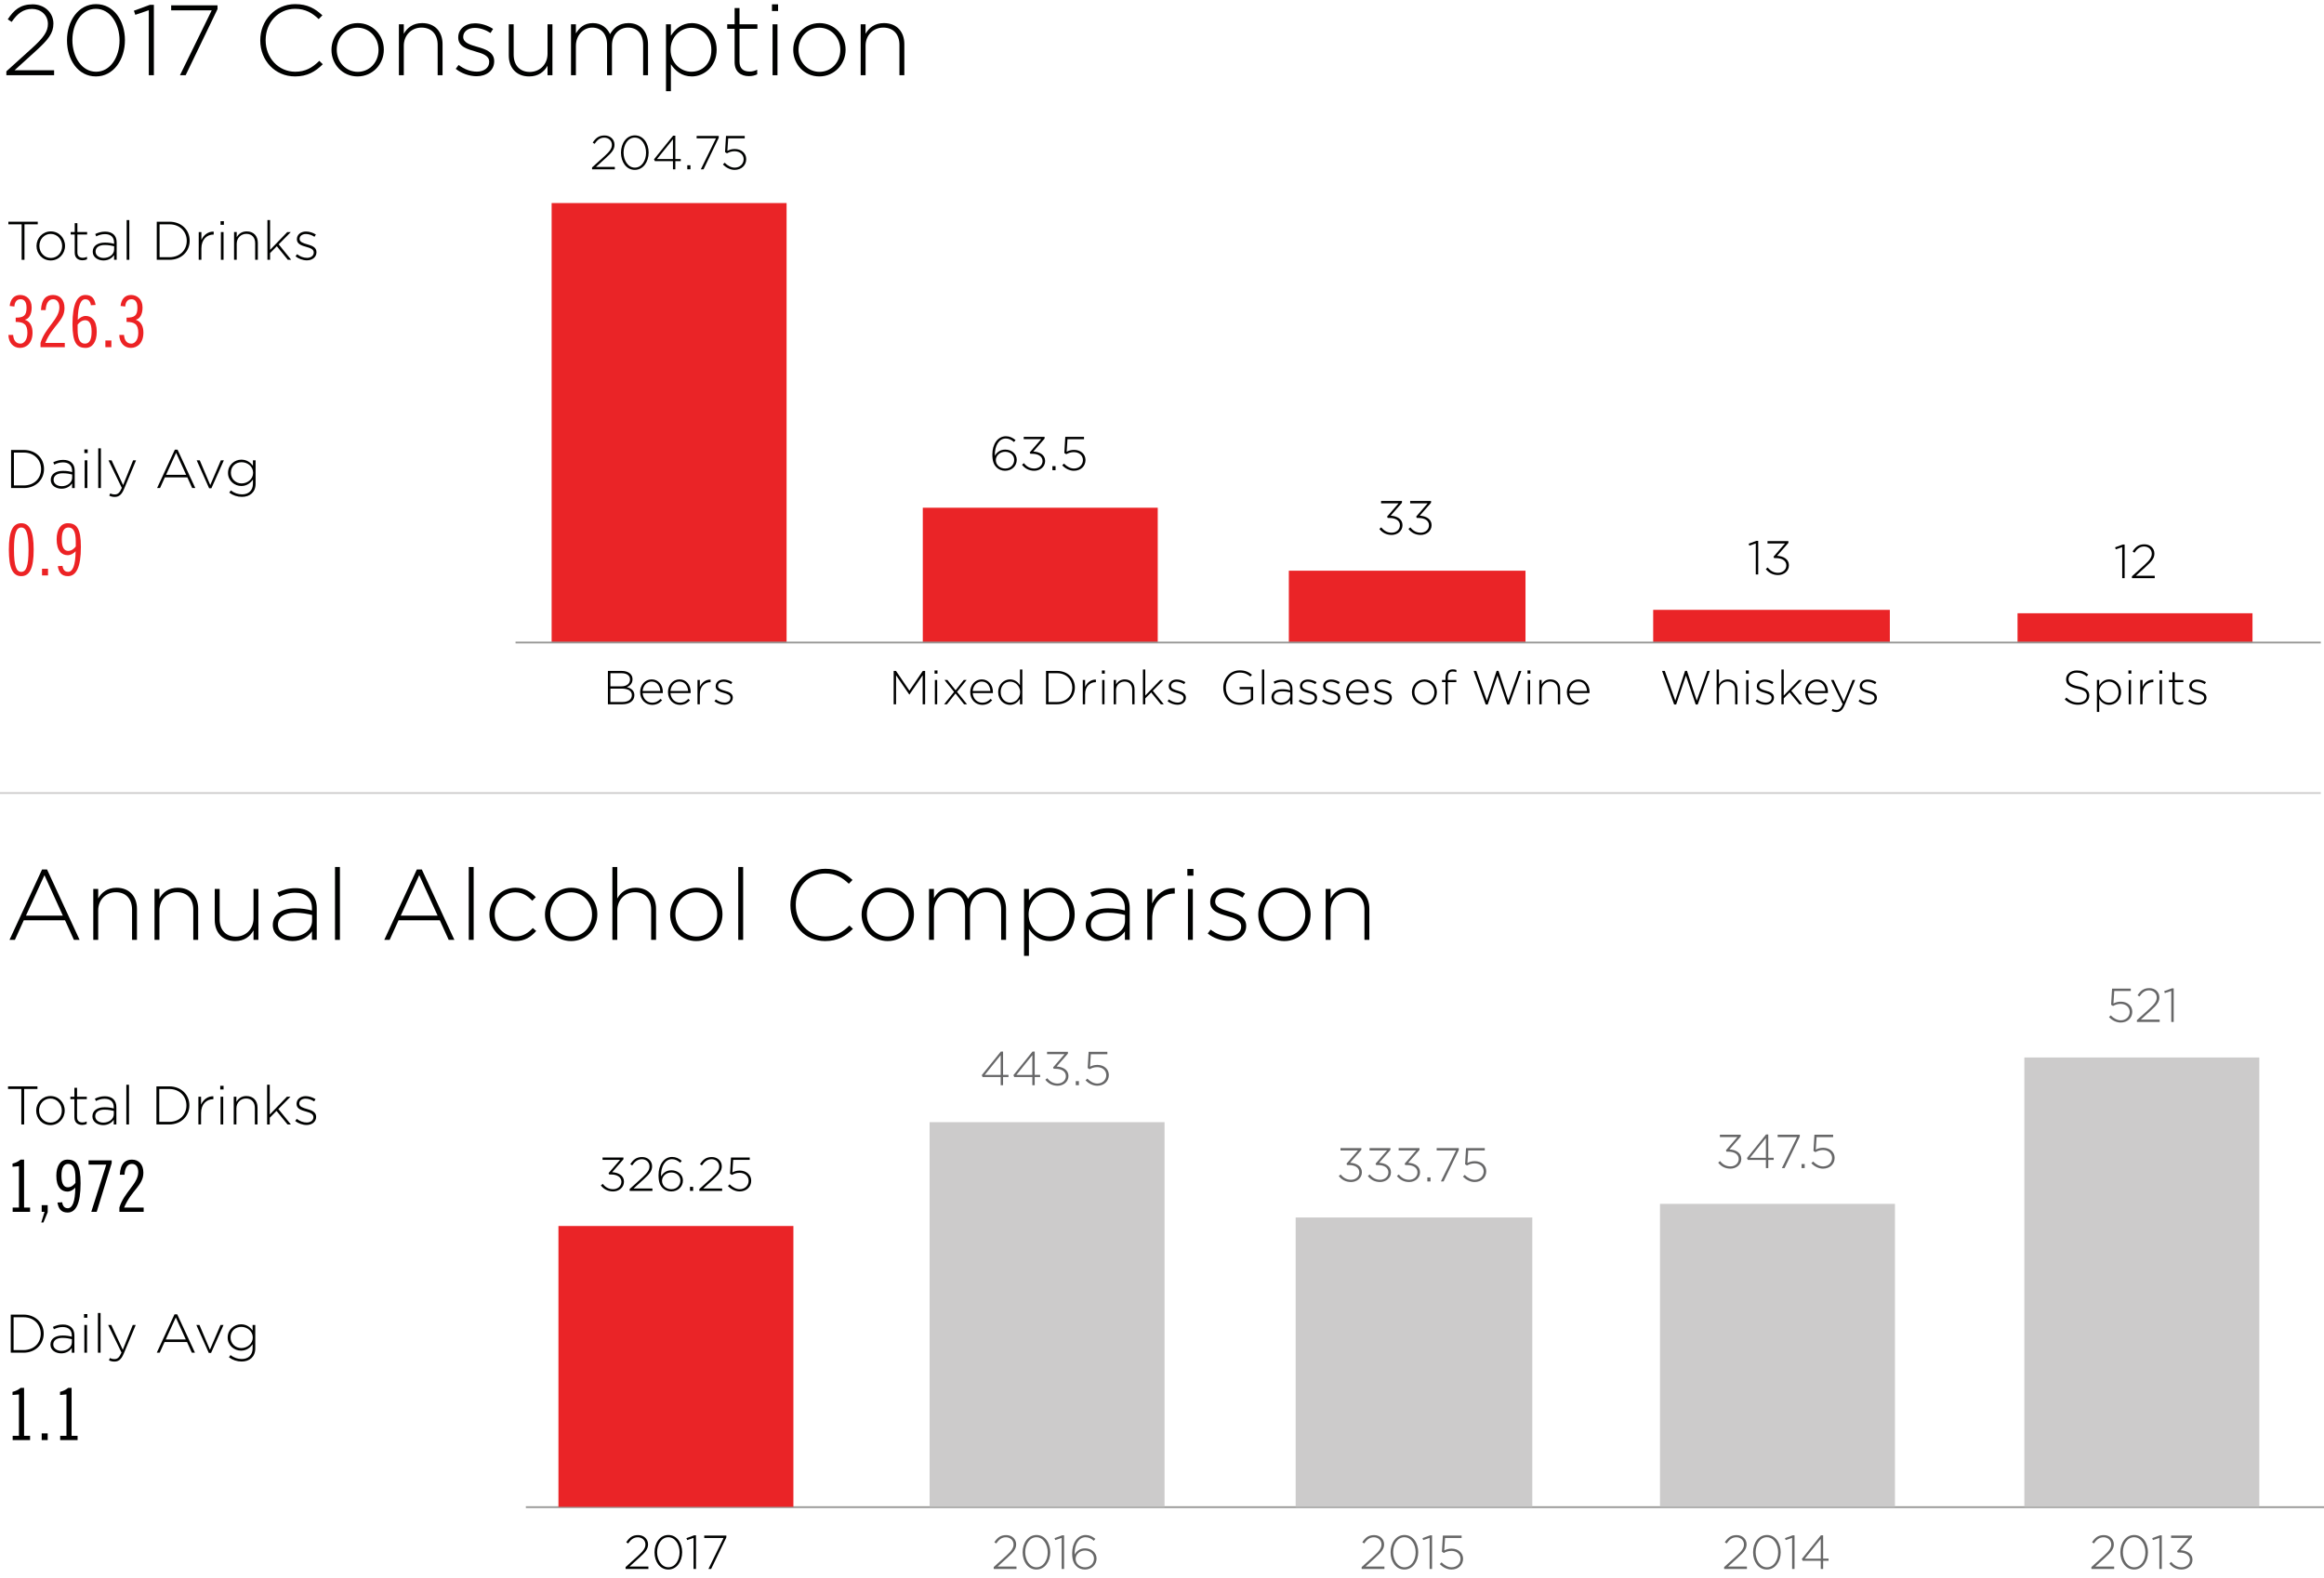 <?xml version="1.0" encoding="utf-8"?>
<!-- Generator: Adobe Illustrator 15.0.2, SVG Export Plug-In . SVG Version: 6.00 Build 0)  -->
<!DOCTYPE svg PUBLIC "-//W3C//DTD SVG 1.1//EN" "http://www.w3.org/Graphics/SVG/1.1/DTD/svg11.dtd">
<svg version="1.1" id="small" xmlns="http://www.w3.org/2000/svg" xmlns:xlink="http://www.w3.org/1999/xlink" x="0px" y="0px"
	 width="1365px" height="927.3px" viewBox="0 0 1365 927.3" enable-background="new 0 0 1365 927.3" xml:space="preserve">
<line fill="none" stroke="#CDCCCB" stroke-miterlimit="10" x1="1363.123" y1="465.933" x2="-1.808" y2="465.933"/>
<line fill="none" stroke="#989897" stroke-width="1.048" stroke-miterlimit="10" x1="308.86" y1="885.488" x2="1369.185" y2="885.488"/>
<g>
	<g>
		<path fill="#000100" d="M14.184,639.797v20.843h-1.662v-20.843h-7.8v-1.534h17.262v1.534H14.184z"/>
		<path fill="#000100" d="M29.595,661.023c-4.827,0-8.343-3.9-8.343-8.472v-0.064c0-4.57,3.548-8.535,8.407-8.535
			c4.827,0,8.343,3.9,8.343,8.473v0.062C38.002,657.06,34.454,661.023,29.595,661.023z M36.308,652.487
			c0-3.932-2.94-7.064-6.713-7.064c-3.868,0-6.648,3.165-6.648,7.002v0.062c0,3.933,2.94,7.065,6.713,7.065
			c3.868,0,6.648-3.165,6.648-7.001V652.487z"/>
		<path fill="#000100" d="M48.268,660.927c-2.525,0-4.571-1.374-4.571-4.475v-10.678h-2.365v-1.438h2.365v-5.211h1.566v5.211h5.723
			v1.438h-5.723v10.518c0,2.334,1.375,3.165,3.261,3.165c0.799,0,1.471-0.16,2.397-0.575v1.471
			C50.09,660.735,49.291,660.927,48.268,660.927z"/>
		<path fill="#000100" d="M66.811,660.64v-2.717c-1.118,1.566-3.133,3.101-6.233,3.101c-3.037,0-6.298-1.727-6.298-5.114v-0.064
			c0-3.389,2.909-5.307,7.129-5.307c2.27,0,3.836,0.287,5.402,0.703v-0.703c0-3.293-2.014-4.986-5.37-4.986
			c-1.982,0-3.612,0.543-5.115,1.311l-0.575-1.375c1.79-0.831,3.549-1.406,5.786-1.406c4.188,0,6.81,2.174,6.81,6.393v10.166H66.811
			z M66.843,652.68c-1.375-0.352-3.196-0.735-5.53-0.735c-3.452,0-5.37,1.535-5.37,3.805v0.063c0,2.366,2.237,3.74,4.73,3.74
			c3.325,0,6.17-2.046,6.17-5.019V652.68z"/>
		<path fill="#000100" d="M74.198,660.64v-23.336h1.566v23.336H74.198z"/>
		<path fill="#000100" d="M99.327,660.64h-7.448v-22.377h7.448c7.033,0,11.893,4.827,11.893,11.125v0.063
			C111.22,655.749,106.36,660.64,99.327,660.64z M109.493,649.451c0-5.307-3.932-9.654-10.166-9.654h-5.785v19.309h5.785
			c6.234,0,10.166-4.252,10.166-9.591V649.451z"/>
		<path fill="#000100" d="M125.162,645.807c-3.772,0-7.065,2.845-7.065,8.151v6.682h-1.566v-16.303h1.566v4.635
			c1.279-2.909,3.996-5.02,7.225-4.891v1.726H125.162z"/>
		<path fill="#000100" d="M129.352,640.085v-2.143h1.95v2.143H129.352z M129.543,660.64v-16.303h1.566v16.303H129.543z"/>
		<path fill="#000100" d="M149.684,660.64v-9.686c0-3.357-1.886-5.562-5.179-5.562c-3.196,0-5.658,2.43-5.658,5.818v9.43h-1.566
			v-16.303h1.566v3.036c1.087-1.918,2.909-3.421,5.882-3.421c4.124,0,6.521,2.814,6.521,6.714v9.974H149.684z"/>
		<path fill="#000100" d="M168.868,660.64l-6.458-7.96l-3.964,3.996v3.964h-1.566v-23.336h1.566v17.486l10.102-10.453h2.078
			l-7.129,7.225l7.353,9.078H168.868z"/>
		<path fill="#000100" d="M180.06,660.96c-2.365,0-4.954-0.959-6.681-2.366l0.927-1.247c1.79,1.375,3.772,2.143,5.851,2.143
			c2.205,0,3.932-1.215,3.932-3.102v-0.063c0-1.918-2.046-2.622-4.315-3.261c-2.653-0.768-5.595-1.566-5.595-4.476v-0.063
			c0-2.621,2.206-4.508,5.371-4.508c1.95,0,4.155,0.703,5.786,1.79l-0.831,1.312c-1.503-0.992-3.293-1.631-5.02-1.631
			c-2.237,0-3.708,1.215-3.708,2.846v0.062c0,1.822,2.206,2.494,4.539,3.166c2.622,0.734,5.371,1.693,5.371,4.57v0.064
			C185.687,659.105,183.192,660.96,180.06,660.96z"/>
	</g>
</g>
<g>
	<g>
		<path d="M7.437,711.976v-2.514h3.688v-24.303l-3.771,0.335v-1.843c1.718-0.42,3.395-1.174,4.777-2.348h2.011v28.158h3.52v2.514
			H7.437z"/>
		<path d="M28.012,708.037v4.19l-2.515,6.033H24.24l1.928-6.285h-1.676v-3.938H28.012z"/>
		<path d="M36.518,706.36c0.42,3.018,2.096,3.52,3.269,3.52c2.682,0,4.357-3.687,4.441-12.108c-1.215,1.299-2.849,2.304-4.65,2.304
			c-3.395,0-6.495-2.43-6.495-9.301c0-5.867,2.514-9.471,6.495-9.471c5.237,0,7.751,3.018,7.751,13.912
			c0,12.15-2.849,17.179-7.626,17.179c-3.896,0-5.363-2.347-5.949-5.866L36.518,706.36z M44.312,692.114
			c0-6.117-1.592-8.296-4.273-8.296c-2.347,0-3.939,1.76-3.939,6.997c0,5.405,1.844,6.746,3.771,6.746s3.436-1.257,4.441-2.598
			V692.114z"/>
		<path d="M52.023,681.724H65.6v1.592l-8.799,28.66h-3.185l8.799-27.738H52.023V681.724z"/>
		<path d="M70.127,711.976v-2.514c2.682-8.967,11.062-13.995,11.062-20.867c0-3.184-1.593-4.776-3.646-4.776
			c-2.389,0-4.148,1.844-4.399,6.369h-2.766c0.335-6.872,3.436-8.884,7.081-8.884c3.98,0,6.746,2.682,6.746,7.711
			c0,7.541-6.788,9.888-11.313,20.447h11.481v2.514H70.127z"/>
	</g>
</g>
<g>
	<g>
		<path fill="#000100" d="M13.768,794.74H6.319v-22.377h7.448c7.033,0,11.893,4.827,11.893,11.124v0.064
			C25.66,789.849,20.801,794.74,13.768,794.74z M23.934,783.552c0-5.307-3.932-9.654-10.166-9.654H7.982v19.309h5.785
			c6.234,0,10.166-4.252,10.166-9.59V783.552z"/>
		<path fill="#000100" d="M42.159,794.74v-2.718c-1.118,1.566-3.133,3.102-6.233,3.102c-3.037,0-6.298-1.727-6.298-5.115v-0.063
			c0-3.389,2.909-5.307,7.129-5.307c2.27,0,3.836,0.288,5.402,0.703v-0.703c0-3.292-2.014-4.987-5.37-4.987
			c-1.982,0-3.612,0.544-5.115,1.311l-0.575-1.374c1.79-0.831,3.549-1.407,5.786-1.407c4.188,0,6.81,2.174,6.81,6.395v10.165H42.159
			z M42.191,786.78c-1.375-0.352-3.196-0.735-5.53-0.735c-3.452,0-5.37,1.534-5.37,3.804v0.064c0,2.365,2.237,3.74,4.73,3.74
			c3.325,0,6.17-2.046,6.17-5.02V786.78z"/>
		<path fill="#000100" d="M49.355,774.186v-2.142h1.95v2.142H49.355z M49.547,794.74v-16.304h1.566v16.304H49.547z"/>
		<path fill="#000100" d="M57.508,794.74v-23.336h1.566v23.336H57.508z"/>
		<path fill="#000100" d="M72.663,795.315c-1.438,3.421-3.102,4.635-5.435,4.635c-1.247,0-2.142-0.223-3.229-0.703l0.543-1.374
			c0.863,0.415,1.566,0.607,2.781,0.607c1.694,0,2.813-0.991,4.028-3.836l-7.832-16.208h1.821l6.777,14.578l5.882-14.578h1.727
			L72.663,795.315z"/>
		<path fill="#000100" d="M112.69,794.74l-2.845-6.266H96.643l-2.845,6.266h-1.727l10.422-22.536h1.598l10.422,22.536H112.69z
			 M103.26,774.025l-5.914,12.946h11.796L103.26,774.025z"/>
		<path fill="#000100" d="M123.978,794.868h-1.343l-7.32-16.432h1.822l6.17,14.545l6.233-14.545h1.758L123.978,794.868z"/>
		<path fill="#000100" d="M141.941,799.919c-2.718,0-5.243-0.831-7.48-2.494l0.927-1.277c1.95,1.502,4.188,2.301,6.586,2.301
			c3.739,0,6.393-2.142,6.393-6.329v-2.366c-1.406,2.014-3.58,3.772-6.809,3.772c-3.932,0-7.832-3.005-7.832-7.672v-0.063
			c0-4.699,3.9-7.736,7.832-7.736c3.261,0,5.467,1.727,6.809,3.645v-3.262h1.566v13.778
			C149.933,797.17,146.576,799.919,141.941,799.919z M148.463,785.757c0-3.771-3.357-6.201-6.745-6.201
			c-3.421,0-6.298,2.365-6.298,6.17v0.064c0,3.676,2.941,6.232,6.298,6.232c3.388,0,6.745-2.492,6.745-6.201V785.757z"/>
	</g>
</g>
<g>
	<g>
		<path d="M7.437,846.076v-2.515h3.688V819.26l-3.771,0.335v-1.844c1.718-0.418,3.395-1.173,4.777-2.346h2.011v28.156h3.52v2.515
			H7.437z"/>
		<path d="M28.012,842.138v3.938h-3.52v-3.938H28.012z"/>
		<path d="M35.345,846.076v-2.515h3.688V819.26l-3.771,0.335v-1.844c1.718-0.418,3.395-1.173,4.777-2.346h2.011v28.156h3.52v2.515
			H35.345z"/>
	</g>
</g>
<rect x="328" y="720.3" fill="#EA2427" width="138" height="165"/>
<rect x="546" y="659.3" fill="#CCCBCB" width="138" height="226"/>
<rect x="761" y="715.3" fill="#CCCBCB" width="139" height="170"/>
<rect x="975" y="707.3" fill="#CCCBCB" width="138" height="178"/>
<rect x="1189" y="621.3" fill="#CCCBCB" width="138" height="264"/>
<g>
	<g>
		<path fill="#000100" d="M353.915,681.435v-1.371h12.265v1.035l-6.636,7.588c3.724,0.225,6.943,1.961,6.943,5.572
			c0,3.444-2.996,5.74-6.384,5.74c-3.192,0-5.6-1.456-7.196-3.527l1.12-0.925c1.568,1.988,3.528,3.136,6.104,3.136
			c2.632,0,4.844-1.764,4.844-4.367c0-2.772-2.576-4.284-6.104-4.284h-1.063l-0.364-0.812l6.748-7.785H353.915z"/>
		<path fill="#000100" d="M371.303,684.711l-1.092-0.728c1.708-2.604,3.527-4.2,6.972-4.2c3.332,0,5.824,2.323,5.824,5.403
			c0,2.717-1.456,4.509-4.9,7.645l-5.992,5.432h11.088v1.4h-13.384v-1.092l7.309-6.608c3.22-2.94,4.34-4.62,4.34-6.692
			c0-2.547-2.072-4.199-4.424-4.199C374.551,681.071,372.927,682.359,371.303,684.711z"/>
		<path fill="#000100" d="M399.499,683.115c-1.512-1.345-2.996-2.072-4.844-2.072c-3.977,0-6.552,4.173-6.412,10.164
			c1.12-1.903,2.939-3.64,6.132-3.64c3.612,0,6.748,2.436,6.748,5.964c0,3.752-2.996,6.468-6.86,6.468
			c-2.016,0-3.808-0.784-4.983-1.96c-1.624-1.624-2.492-3.584-2.492-7.672c0-5.937,3.108-10.64,7.979-10.64
			c2.24,0,3.948,0.867,5.656,2.268L399.499,683.115z M394.291,688.854c-3.22,0-5.46,2.437-5.46,4.873
			c0,2.828,2.38,4.955,5.544,4.955s5.236-2.295,5.236-5.096C399.611,690.871,397.399,688.854,394.291,688.854z"/>
		<path fill="#000100" d="M405.267,699.663v-2.38h1.848v2.38H405.267z"/>
		<path fill="#000100" d="M412.239,684.711l-1.092-0.728c1.708-2.604,3.527-4.2,6.972-4.2c3.332,0,5.824,2.323,5.824,5.403
			c0,2.717-1.456,4.509-4.9,7.645l-5.992,5.432h11.088v1.4h-13.384v-1.092l7.309-6.608c3.22-2.94,4.34-4.62,4.34-6.692
			c0-2.547-2.072-4.199-4.424-4.199C415.487,681.071,413.863,682.359,412.239,684.711z"/>
		<path fill="#000100" d="M429.347,680.063h11.004v1.4h-9.716l-0.477,7.336c1.261-0.617,2.521-1.064,4.341-1.064
			c3.779,0,6.72,2.408,6.72,5.936c0,3.725-2.884,6.328-6.832,6.328c-2.66,0-5.152-1.428-6.86-3.164l1.036-1.035
			c1.764,1.764,3.809,2.883,5.88,2.883c3.108,0,5.265-2.184,5.265-4.955c0-2.744-2.213-4.676-5.376-4.676
			c-1.82,0-3.192,0.56-4.425,1.231l-1.119-0.728L429.347,680.063z"/>
	</g>
</g>
<g>
	<g>
		<path fill="#676768" d="M589.146,617.831v13.691h3.191v1.26h-3.191v4.788h-1.4v-4.788h-10.612l-0.504-1.092l11.2-13.859H589.146z
			 M587.746,619.931l-9.352,11.592h9.352V619.931z"/>
		<path fill="#676768" d="M607.738,617.831v13.691h3.191v1.26h-3.191v4.788h-1.4v-4.788h-10.612l-0.504-1.092l11.2-13.859H607.738z
			 M606.338,619.931l-9.352,11.592h9.352V619.931z"/>
		<path fill="#676768" d="M614.989,619.343v-1.373h12.265v1.037l-6.636,7.588c3.724,0.224,6.943,1.959,6.943,5.572
			c0,3.443-2.996,5.739-6.384,5.739c-3.192,0-5.6-1.456-7.196-3.528l1.12-0.924c1.568,1.988,3.528,3.137,6.104,3.137
			c2.632,0,4.844-1.765,4.844-4.369c0-2.771-2.576-4.283-6.104-4.283h-1.063l-0.364-0.812l6.748-7.783H614.989z"/>
		<path fill="#676768" d="M631.845,637.57v-2.38h1.848v2.38H631.845z"/>
		<path fill="#676768" d="M639.405,617.97h11.004v1.4h-9.716l-0.477,7.336c1.261-0.615,2.521-1.063,4.341-1.063
			c3.779,0,6.72,2.407,6.72,5.936c0,3.724-2.884,6.328-6.832,6.328c-2.66,0-5.152-1.428-6.86-3.164l1.036-1.036
			c1.764,1.764,3.809,2.885,5.88,2.885c3.108,0,5.265-2.185,5.265-4.957c0-2.744-2.213-4.676-5.376-4.676
			c-1.82,0-3.192,0.561-4.425,1.232l-1.119-0.729L639.405,617.97z"/>
	</g>
</g>
<g>
	<g>
		<path fill="#676768" d="M787.331,675.901v-1.371h12.265v1.035l-6.636,7.588c3.724,0.225,6.943,1.961,6.943,5.572
			c0,3.444-2.996,5.74-6.384,5.74c-3.192,0-5.6-1.456-7.196-3.527l1.12-0.925c1.568,1.988,3.528,3.136,6.104,3.136
			c2.632,0,4.844-1.764,4.844-4.367c0-2.772-2.576-4.284-6.104-4.284h-1.063l-0.364-0.812l6.748-7.785H787.331z"/>
		<path fill="#676768" d="M804.41,675.901v-1.371h12.265v1.035l-6.636,7.588c3.724,0.225,6.943,1.961,6.943,5.572
			c0,3.444-2.996,5.74-6.384,5.74c-3.192,0-5.6-1.456-7.196-3.527l1.12-0.925c1.568,1.988,3.528,3.136,6.104,3.136
			c2.632,0,4.844-1.764,4.844-4.367c0-2.772-2.576-4.284-6.104-4.284h-1.063l-0.364-0.812l6.748-7.785H804.41z"/>
		<path fill="#676768" d="M821.49,675.901v-1.371h12.265v1.035l-6.636,7.588c3.724,0.225,6.943,1.961,6.943,5.572
			c0,3.444-2.996,5.74-6.384,5.74c-3.192,0-5.6-1.456-7.196-3.527l1.12-0.925c1.568,1.988,3.528,3.136,6.104,3.136
			c2.632,0,4.844-1.764,4.844-4.367c0-2.772-2.576-4.284-6.104-4.284h-1.063l-0.364-0.812l6.748-7.785H821.49z"/>
		<path fill="#676768" d="M838.347,694.13v-2.38h1.848v2.38H838.347z"/>
		<path fill="#676768" d="M843.834,674.53h12.991v1.063l-8.932,18.536h-1.596l8.903-18.199h-11.367V674.53z"/>
		<path fill="#676768" d="M861.077,674.53h11.004v1.4h-9.716l-0.477,7.336c1.261-0.617,2.521-1.064,4.341-1.064
			c3.779,0,6.72,2.408,6.72,5.936c0,3.725-2.884,6.328-6.832,6.328c-2.66,0-5.152-1.428-6.86-3.164l1.036-1.035
			c1.764,1.764,3.809,2.883,5.88,2.883c3.108,0,5.265-2.184,5.265-4.955c0-2.744-2.213-4.676-5.376-4.676
			c-1.82,0-3.192,0.56-4.425,1.231l-1.119-0.728L861.077,674.53z"/>
	</g>
</g>
<g>
	<g>
		<path fill="#676768" d="M1010.177,668.044v-1.371h12.265v1.035l-6.636,7.588c3.724,0.225,6.943,1.961,6.943,5.572
			c0,3.444-2.996,5.74-6.384,5.74c-3.192,0-5.6-1.456-7.196-3.527l1.12-0.925c1.568,1.988,3.528,3.136,6.104,3.136
			c2.632,0,4.844-1.764,4.844-4.367c0-2.772-2.576-4.284-6.104-4.284h-1.063l-0.364-0.812l6.748-7.785H1010.177z"/>
		<path fill="#676768" d="M1038.597,666.532v13.692h3.191v1.26h-3.191v4.788h-1.4v-4.788h-10.612l-0.504-1.092l11.2-13.86H1038.597z
			 M1037.196,668.632l-9.352,11.593h9.352V668.632z"/>
		<path fill="#676768" d="M1044.111,666.673h12.991v1.063l-8.932,18.536h-1.596l8.903-18.199h-11.367V666.673z"/>
		<path fill="#676768" d="M1058.136,686.272v-2.38h1.848v2.38H1058.136z"/>
		<path fill="#676768" d="M1065.696,666.673h11.004v1.4h-9.716l-0.477,7.336c1.261-0.617,2.521-1.064,4.341-1.064
			c3.779,0,6.72,2.408,6.72,5.936c0,3.725-2.884,6.328-6.832,6.328c-2.66,0-5.152-1.428-6.86-3.164l1.036-1.035
			c1.764,1.764,3.809,2.883,5.88,2.883c3.108,0,5.265-2.184,5.265-4.955c0-2.744-2.213-4.676-5.376-4.676
			c-1.82,0-3.192,0.56-4.425,1.231l-1.119-0.728L1065.696,666.673z"/>
	</g>
</g>
<g>
	<g>
		<path fill="#676768" d="M1240.52,580.823h11.004v1.4h-9.716l-0.477,7.336c1.261-0.615,2.521-1.063,4.341-1.063
			c3.779,0,6.72,2.407,6.72,5.936c0,3.724-2.884,6.328-6.832,6.328c-2.66,0-5.152-1.428-6.86-3.164l1.036-1.036
			c1.764,1.764,3.809,2.885,5.88,2.885c3.108,0,5.265-2.185,5.265-4.957c0-2.744-2.213-4.676-5.376-4.676
			c-1.82,0-3.192,0.561-4.425,1.232l-1.119-0.729L1240.52,580.823z"/>
		<path fill="#676768" d="M1256.591,585.472l-1.092-0.728c1.708-2.604,3.527-4.2,6.972-4.2c3.332,0,5.824,2.324,5.824,5.404
			c0,2.716-1.456,4.508-4.9,7.644l-5.992,5.433h11.088v1.399h-13.384v-1.092l7.309-6.608c3.22-2.939,4.34-4.619,4.34-6.691
			c0-2.549-2.072-4.2-4.424-4.2C1259.839,581.832,1258.215,583.12,1256.591,585.472z"/>
		<path fill="#676768" d="M1275.604,580.685h1.12v19.739h-1.429v-18.228l-3.779,1.287l-0.393-1.147L1275.604,580.685z"/>
	</g>
</g>
<g>
	<g>
		<g>
			<path fill="#000100" d="M368.925,906.829l-1.092-0.727c1.708-2.605,3.527-4.201,6.972-4.201c3.332,0,5.824,2.324,5.824,5.404
				c0,2.717-1.456,4.508-4.9,7.645l-5.992,5.432h11.088v1.4H367.44v-1.092l7.309-6.609c3.22-2.939,4.34-4.619,4.34-6.691
				c0-2.547-2.072-4.199-4.424-4.199C372.173,903.19,370.549,904.478,368.925,906.829z"/>
			<path fill="#000100" d="M392.528,922.118c-4.984,0-8.092-4.676-8.092-10.107c0-5.434,3.164-10.164,8.147-10.164
				c4.984,0,8.092,4.676,8.092,10.107S397.512,922.118,392.528,922.118z M392.528,903.161c-4.061,0-6.58,4.201-6.58,8.793
				s2.576,8.848,6.636,8.848c4.061,0,6.58-4.199,6.58-8.791C399.164,907.417,396.588,903.161,392.528,903.161z"/>
			<path fill="#000100" d="M407.673,902.042h1.12v19.74h-1.429v-18.229l-3.779,1.289l-0.393-1.148L407.673,902.042z"/>
			<path fill="#000100" d="M413.637,902.183h12.991v1.062l-8.932,18.537h-1.596l8.903-18.201h-11.367V902.183z"/>
		</g>
	</g>
</g>
<g>
	<g>
		<path fill="#676767" d="M585.13,906.829l-1.092-0.727c1.708-2.605,3.527-4.201,6.972-4.201c3.332,0,5.824,2.324,5.824,5.404
			c0,2.717-1.456,4.508-4.9,7.645l-5.992,5.432h11.088v1.4h-13.384v-1.092l7.309-6.609c3.22-2.939,4.34-4.619,4.34-6.691
			c0-2.547-2.072-4.199-4.424-4.199C588.378,903.19,586.754,904.478,585.13,906.829z"/>
		<path fill="#676767" d="M608.733,922.118c-4.984,0-8.092-4.676-8.092-10.107c0-5.434,3.164-10.164,8.147-10.164
			c4.984,0,8.092,4.676,8.092,10.107S613.717,922.118,608.733,922.118z M608.733,903.161c-4.061,0-6.58,4.201-6.58,8.793
			s2.576,8.848,6.636,8.848c4.061,0,6.58-4.199,6.58-8.791C615.369,907.417,612.793,903.161,608.733,903.161z"/>
		<path fill="#676767" d="M623.878,902.042h1.12v19.74h-1.429v-18.229l-3.779,1.289l-0.393-1.148L623.878,902.042z"/>
		<path fill="#676767" d="M642.441,905.233c-1.512-1.344-2.996-2.072-4.844-2.072c-3.977,0-6.552,4.172-6.412,10.164
			c1.12-1.904,2.939-3.639,6.132-3.639c3.612,0,6.748,2.436,6.748,5.963c0,3.752-2.996,6.469-6.86,6.469
			c-2.016,0-3.808-0.785-4.983-1.961c-1.624-1.623-2.492-3.584-2.492-7.672c0-5.936,3.108-10.639,7.979-10.639
			c2.24,0,3.948,0.867,5.656,2.268L642.441,905.233z M637.233,910.974c-3.22,0-5.46,2.436-5.46,4.873
			c0,2.826,2.38,4.955,5.544,4.955s5.236-2.297,5.236-5.096C642.554,912.989,640.342,910.974,637.233,910.974z"/>
	</g>
</g>
<g>
	<g>
		<g>
			<path fill="#676767" d="M801.245,906.829l-1.092-0.727c1.708-2.605,3.527-4.201,6.972-4.201c3.332,0,5.824,2.324,5.824,5.404
				c0,2.717-1.456,4.508-4.9,7.645l-5.992,5.432h11.088v1.4h-13.384v-1.092l7.309-6.609c3.22-2.939,4.34-4.619,4.34-6.691
				c0-2.547-2.072-4.199-4.424-4.199C804.493,903.19,802.869,904.478,801.245,906.829z"/>
			<path fill="#676767" d="M824.849,922.118c-4.984,0-8.092-4.676-8.092-10.107c0-5.434,3.164-10.164,8.147-10.164
				c4.984,0,8.092,4.676,8.092,10.107S829.832,922.118,824.849,922.118z M824.849,903.161c-4.061,0-6.58,4.201-6.58,8.793
				s2.576,8.848,6.636,8.848c4.061,0,6.58-4.199,6.58-8.791C831.484,907.417,828.908,903.161,824.849,903.161z"/>
			<path fill="#676767" d="M839.993,902.042h1.12v19.74h-1.429v-18.229l-3.779,1.289l-0.393-1.148L839.993,902.042z"/>
			<path fill="#676767" d="M847.469,902.183h11.004v1.398h-9.716l-0.477,7.336c1.261-0.615,2.521-1.062,4.341-1.062
				c3.779,0,6.72,2.408,6.72,5.936c0,3.725-2.884,6.328-6.832,6.328c-2.66,0-5.152-1.428-6.86-3.164l1.036-1.037
				c1.764,1.766,3.809,2.885,5.88,2.885c3.108,0,5.265-2.184,5.265-4.955c0-2.744-2.213-4.678-5.376-4.678
				c-1.82,0-3.192,0.561-4.425,1.232l-1.119-0.729L847.469,902.183z"/>
		</g>
	</g>
</g>
<g>
	<g>
		<g>
			<path fill="#676767" d="M1014.152,906.829l-1.092-0.727c1.708-2.605,3.527-4.201,6.972-4.201c3.332,0,5.824,2.324,5.824,5.404
				c0,2.717-1.456,4.508-4.9,7.645l-5.992,5.432h11.088v1.4h-13.384v-1.092l7.309-6.609c3.22-2.939,4.34-4.619,4.34-6.691
				c0-2.547-2.072-4.199-4.424-4.199C1017.4,903.19,1015.776,904.478,1014.152,906.829z"/>
			<path fill="#676767" d="M1037.756,922.118c-4.984,0-8.092-4.676-8.092-10.107c0-5.434,3.164-10.164,8.147-10.164
				c4.984,0,8.092,4.676,8.092,10.107S1042.739,922.118,1037.756,922.118z M1037.756,903.161c-4.061,0-6.58,4.201-6.58,8.793
				s2.576,8.848,6.636,8.848c4.061,0,6.58-4.199,6.58-8.791C1044.392,907.417,1041.815,903.161,1037.756,903.161z"/>
			<path fill="#676767" d="M1052.9,902.042h1.12v19.74h-1.429v-18.229l-3.779,1.289l-0.393-1.148L1052.9,902.042z"/>
			<path fill="#676767" d="M1070.82,902.042v13.691h3.191v1.26h-3.191v4.789h-1.4v-4.789h-10.612l-0.504-1.092l11.2-13.859H1070.82z
				 M1069.42,904.142l-9.352,11.592h9.352V904.142z"/>
		</g>
	</g>
</g>
<g>
	<g>
		<g>
			<path fill="#676767" d="M1229.854,906.829l-1.092-0.727c1.708-2.605,3.527-4.201,6.972-4.201c3.332,0,5.824,2.324,5.824,5.404
				c0,2.717-1.456,4.508-4.9,7.645l-5.992,5.432h11.088v1.4h-13.384v-1.092l7.309-6.609c3.22-2.939,4.34-4.619,4.34-6.691
				c0-2.547-2.072-4.199-4.424-4.199C1233.102,903.19,1231.478,904.478,1229.854,906.829z"/>
			<path fill="#676767" d="M1253.457,922.118c-4.984,0-8.092-4.676-8.092-10.107c0-5.434,3.164-10.164,8.147-10.164
				c4.984,0,8.092,4.676,8.092,10.107S1258.44,922.118,1253.457,922.118z M1253.457,903.161c-4.061,0-6.58,4.201-6.58,8.793
				s2.576,8.848,6.636,8.848c4.061,0,6.58-4.199,6.58-8.791C1260.093,907.417,1257.517,903.161,1253.457,903.161z"/>
			<path fill="#676767" d="M1268.602,902.042h1.12v19.74h-1.429v-18.229l-3.779,1.289l-0.393-1.148L1268.602,902.042z"/>
			<path fill="#676767" d="M1275.181,903.554v-1.371h12.265v1.035l-6.636,7.588c3.724,0.225,6.943,1.961,6.943,5.572
				c0,3.443-2.996,5.74-6.384,5.74c-3.192,0-5.6-1.457-7.196-3.529l1.12-0.924c1.568,1.988,3.528,3.137,6.104,3.137
				c2.632,0,4.844-1.764,4.844-4.367c0-2.773-2.576-4.285-6.104-4.285h-1.063l-0.364-0.812l6.748-7.783H1275.181z"/>
		</g>
	</g>
</g>
<g>
	<g>
		<path fill="#000100" d="M6.846,12.872l-2.288-1.526c3.579-5.456,7.392-8.8,14.609-8.8c6.981,0,12.203,4.87,12.203,11.323
			c0,5.691-3.051,9.446-10.267,16.017L8.547,41.268H31.78v2.934H3.736v-2.288l15.312-13.846c6.747-6.16,9.094-9.681,9.094-14.022
			c0-5.339-4.341-8.801-9.27-8.801C13.651,5.244,10.249,7.943,6.846,12.872z"/>
		<path fill="#000100" d="M56.304,44.905c-10.443,0-16.956-9.798-16.956-21.18c0-11.382,6.63-21.297,17.073-21.297
			c10.443,0,16.956,9.798,16.956,21.18S66.747,44.905,56.304,44.905z M56.304,5.186c-8.507,0-13.787,8.801-13.787,18.422
			c0,9.622,5.397,18.54,13.905,18.54c8.507,0,13.787-8.801,13.787-18.423C70.208,14.104,64.811,5.186,56.304,5.186z"/>
		<path fill="#000100" d="M88.036,2.839h2.347v41.362H87.39V6.007l-7.92,2.699L78.648,6.3L88.036,2.839z"/>
		<path fill="#000100" d="M100.532,3.132h27.223v2.229l-18.716,38.839h-3.344l18.657-38.136h-23.82V3.132z"/>
		<path fill="#000100" d="M173.28,44.905c-11.734,0-20.417-9.329-20.417-21.121v-0.118c0-11.617,8.684-21.238,20.535-21.238
			c7.334,0,11.734,2.699,15.958,6.571l-2.171,2.229c-3.579-3.461-7.686-6.043-13.846-6.043c-9.856,0-17.308,8.038-17.308,18.364
			v0.117c0,10.385,7.568,18.481,17.366,18.481c5.926,0,9.974-2.289,14.14-6.395l2.053,1.995
			C185.249,42.03,180.555,44.905,173.28,44.905z"/>
		<path fill="#000100" d="M210.006,44.905c-8.859,0-15.313-7.158-15.313-15.548V29.24c0-8.39,6.512-15.665,15.43-15.665
			c8.859,0,15.313,7.158,15.313,15.548v0.117C225.436,37.63,218.924,44.905,210.006,44.905z M222.327,29.24
			c0-7.216-5.398-12.966-12.321-12.966c-7.099,0-12.204,5.808-12.204,12.849v0.117c0,7.216,5.398,12.966,12.321,12.966
			c7.099,0,12.204-5.809,12.204-12.849V29.24z"/>
		<path fill="#000100" d="M257.059,44.201V26.424c0-6.161-3.461-10.209-9.504-10.209c-5.867,0-10.385,4.459-10.385,10.678v17.308
			h-2.875V14.279h2.875v5.574c1.995-3.52,5.339-6.278,10.795-6.278c7.568,0,11.969,5.163,11.969,12.321v18.305H257.059z"/>
		<path fill="#000100" d="M279.938,44.788c-4.341,0-9.094-1.76-12.262-4.342l1.701-2.288c3.286,2.523,6.923,3.931,10.737,3.931
			c4.048,0,7.216-2.229,7.216-5.691v-0.117c0-3.52-3.755-4.811-7.92-5.984c-4.87-1.408-10.267-2.875-10.267-8.214v-0.117
			c0-4.811,4.048-8.272,9.856-8.272c3.579,0,7.627,1.291,10.619,3.286l-1.525,2.405c-2.757-1.819-6.043-2.992-9.211-2.992
			c-4.107,0-6.806,2.229-6.806,5.222v0.117c0,3.344,4.048,4.576,8.332,5.809c4.811,1.349,9.856,3.109,9.856,8.39v0.117
			C290.265,41.385,285.688,44.788,279.938,44.788z"/>
		<path fill="#000100" d="M321.594,44.201v-5.574c-1.995,3.521-5.339,6.278-10.795,6.278c-7.568,0-11.969-5.163-11.969-12.321
			V14.279h2.875v17.777c0,6.16,3.461,10.208,9.504,10.208c5.867,0,10.385-4.459,10.385-10.678V14.279h2.875v29.922H321.594z"/>
		<path fill="#000100" d="M377.74,44.201V26.424c0-6.454-3.344-10.209-8.859-10.209c-5.046,0-9.446,3.873-9.446,10.561v17.425
			h-2.875V26.248c0-6.219-3.403-10.033-8.742-10.033c-5.339,0-9.563,4.694-9.563,10.737v17.249h-2.875V14.279h2.875v5.339
			c1.936-3.11,4.635-6.043,9.974-6.043c5.222,0,8.448,2.992,10.091,6.454c1.936-3.344,5.163-6.454,10.795-6.454
			c7.099,0,11.5,4.987,11.5,12.497v18.129H377.74z"/>
		<path fill="#000100" d="M406.369,44.905c-5.984,0-9.856-3.403-12.321-7.158v15.841h-2.875V14.279h2.875v6.688
			c2.582-3.931,6.395-7.393,12.321-7.393c7.216,0,14.55,5.809,14.55,15.548v0.117C420.919,38.979,413.585,44.905,406.369,44.905z
			 M417.81,29.24c0-7.862-5.456-12.907-11.734-12.907c-6.219,0-12.203,5.222-12.203,12.849v0.117
			c0,7.686,5.984,12.849,12.203,12.849c6.513,0,11.734-4.752,11.734-12.791V29.24z"/>
		<path fill="#000100" d="M439.868,44.729c-4.635,0-8.39-2.522-8.39-8.213V16.919h-4.342v-2.64h4.342V4.716h2.875v9.563h10.502v2.64
			h-10.502v19.303c0,4.283,2.523,5.808,5.984,5.808c1.467,0,2.699-0.293,4.4-1.056v2.699
			C443.212,44.377,441.746,44.729,439.868,44.729z"/>
		<path fill="#000100" d="M453.42,6.477V2.545h3.579v3.931H453.42z M453.772,44.201V14.279h2.875v29.922H453.772z"/>
		<path fill="#000100" d="M481.229,44.905c-8.859,0-15.313-7.158-15.313-15.548V29.24c0-8.39,6.512-15.665,15.43-15.665
			c8.859,0,15.313,7.158,15.313,15.548v0.117C496.66,37.63,490.147,44.905,481.229,44.905z M493.55,29.24
			c0-7.216-5.398-12.966-12.321-12.966c-7.099,0-12.204,5.808-12.204,12.849v0.117c0,7.216,5.398,12.966,12.321,12.966
			c7.099,0,12.204-5.809,12.204-12.849V29.24z"/>
		<path fill="#000100" d="M528.282,44.201V26.424c0-6.161-3.461-10.209-9.504-10.209c-5.867,0-10.385,4.459-10.385,10.678v17.308
			h-2.875V14.279h2.875v5.574c1.995-3.52,5.339-6.278,10.795-6.278c7.568,0,11.969,5.163,11.969,12.321v18.305H528.282z"/>
	</g>
</g>
<g>
	<g>
		<path fill="#000100" d="M43.418,552.201l-5.222-11.499h-24.23l-5.222,11.499H5.575l19.127-41.362h2.934l19.126,41.362H43.418z
			 M26.11,514.183l-10.854,23.762h21.649L26.11,514.183z"/>
		<path fill="#000100" d="M77.563,552.201v-17.776c0-6.161-3.462-10.209-9.505-10.209c-5.867,0-10.385,4.459-10.385,10.678v17.308
			h-2.875v-29.922h2.875v5.573c1.995-3.52,5.339-6.277,10.795-6.277c7.569,0,11.969,5.163,11.969,12.32v18.306H77.563z"/>
		<path fill="#000100" d="M113.526,552.201v-17.776c0-6.161-3.462-10.209-9.505-10.209c-5.867,0-10.385,4.459-10.385,10.678v17.308
			h-2.875v-29.922h2.875v5.573c1.995-3.52,5.339-6.277,10.795-6.277c7.569,0,11.969,5.163,11.969,12.32v18.306H113.526z"/>
		<path fill="#000100" d="M148.903,552.201v-5.573c-1.995,3.52-5.339,6.277-10.796,6.277c-7.568,0-11.969-5.163-11.969-12.32
			v-18.306h2.875v17.777c0,6.16,3.462,10.208,9.505,10.208c5.867,0,10.385-4.459,10.385-10.678v-17.308h2.875v29.922H148.903z"/>
		<path fill="#000100" d="M183.225,552.201v-4.987c-2.054,2.875-5.75,5.691-11.441,5.691c-5.573,0-11.558-3.168-11.558-9.387v-0.117
			c0-6.22,5.339-9.74,13.083-9.74c4.166,0,7.041,0.528,9.916,1.291v-1.291c0-6.043-3.696-9.152-9.857-9.152
			c-3.637,0-6.629,0.998-9.387,2.406l-1.056-2.523c3.285-1.525,6.512-2.582,10.619-2.582c7.686,0,12.496,3.99,12.496,11.734v18.657
			H183.225z M183.283,537.593c-2.523-0.646-5.867-1.35-10.15-1.35c-6.336,0-9.856,2.816-9.856,6.981v0.117
			c0,4.342,4.107,6.864,8.684,6.864c6.102,0,11.323-3.754,11.323-9.211V537.593z"/>
		<path fill="#000100" d="M196.775,552.201v-42.829h2.875v42.829H196.775z"/>
		<path fill="#000100" d="M263.541,552.201l-5.222-11.499h-24.23l-5.222,11.499h-3.169l19.127-41.362h2.934l19.126,41.362H263.541z
			 M246.233,514.183l-10.854,23.762h21.649L246.233,514.183z"/>
		<path fill="#000100" d="M275.332,552.201v-42.829h2.875v42.829H275.332z"/>
		<path fill="#000100" d="M302.73,552.905c-8.625,0-15.254-7.158-15.254-15.548v-0.117c0-8.39,6.688-15.665,15.254-15.665
			c5.632,0,9.152,2.582,11.969,5.516l-2.054,2.111c-2.581-2.64-5.515-4.928-9.974-4.928c-6.806,0-12.086,5.691-12.086,12.849v0.117
			c0,7.216,5.456,12.966,12.32,12.966c4.225,0,7.51-2.17,10.032-4.986l1.995,1.76C311.883,550.44,308.245,552.905,302.73,552.905z"
			/>
		<path fill="#000100" d="M335.401,552.905c-8.859,0-15.312-7.158-15.312-15.548v-0.117c0-8.39,6.512-15.665,15.43-15.665
			c8.859,0,15.312,7.158,15.312,15.548v0.117C350.831,545.63,344.319,552.905,335.401,552.905z M347.722,537.24
			c0-7.216-5.397-12.966-12.32-12.966c-7.1,0-12.203,5.809-12.203,12.849v0.117c0,7.216,5.397,12.966,12.32,12.966
			c7.1,0,12.203-5.809,12.203-12.849V537.24z"/>
		<path fill="#000100" d="M382.454,552.201v-17.776c0-6.161-3.462-10.209-9.505-10.209c-5.867,0-10.385,4.459-10.385,10.678v17.308
			h-2.875v-42.829h2.875v18.48c1.995-3.52,5.339-6.277,10.795-6.277c7.569,0,11.969,5.163,11.969,12.32v18.306H382.454z"/>
		<path fill="#000100" d="M408.913,552.905c-8.859,0-15.312-7.158-15.312-15.548v-0.117c0-8.39,6.512-15.665,15.43-15.665
			c8.859,0,15.312,7.158,15.312,15.548v0.117C424.343,545.63,417.831,552.905,408.913,552.905z M421.233,537.24
			c0-7.216-5.397-12.966-12.32-12.966c-7.1,0-12.203,5.809-12.203,12.849v0.117c0,7.216,5.397,12.966,12.32,12.966
			c7.1,0,12.203-5.809,12.203-12.849V537.24z"/>
		<path fill="#000100" d="M433.612,552.201v-42.829h2.875v42.829H433.612z"/>
		<path fill="#000100" d="M484.653,552.905c-11.734,0-20.417-9.328-20.417-21.121v-0.117c0-11.617,8.683-21.238,20.534-21.238
			c7.334,0,11.734,2.698,15.958,6.57l-2.171,2.229c-3.578-3.462-7.686-6.043-13.846-6.043c-9.856,0-17.308,8.038-17.308,18.364
			v0.117c0,10.385,7.568,18.48,17.366,18.48c5.926,0,9.974-2.288,14.14-6.395l2.054,1.994
			C496.622,550.03,491.929,552.905,484.653,552.905z"/>
		<path fill="#000100" d="M521.379,552.905c-8.859,0-15.312-7.158-15.312-15.548v-0.117c0-8.39,6.512-15.665,15.43-15.665
			c8.859,0,15.312,7.158,15.312,15.548v0.117C536.809,545.63,530.297,552.905,521.379,552.905z M533.699,537.24
			c0-7.216-5.397-12.966-12.32-12.966c-7.1,0-12.203,5.809-12.203,12.849v0.117c0,7.216,5.397,12.966,12.32,12.966
			c7.1,0,12.203-5.809,12.203-12.849V537.24z"/>
		<path fill="#000100" d="M588.027,552.201v-17.776c0-6.455-3.345-10.209-8.859-10.209c-5.046,0-9.446,3.872-9.446,10.561v17.425
			h-2.875v-17.953c0-6.219-3.402-10.032-8.741-10.032s-9.563,4.693-9.563,10.736v17.249h-2.875v-29.922h2.875v5.339
			c1.937-3.109,4.635-6.043,9.974-6.043c5.222,0,8.449,2.992,10.092,6.454c1.936-3.345,5.163-6.454,10.795-6.454
			c7.1,0,11.5,4.987,11.5,12.497v18.129H588.027z"/>
		<path fill="#000100" d="M616.656,552.905c-5.983,0-9.856-3.402-12.32-7.158v15.842h-2.875v-39.31h2.875v6.688
			c2.582-3.931,6.396-7.393,12.32-7.393c7.217,0,14.551,5.809,14.551,15.548v0.117C631.207,546.979,623.873,552.905,616.656,552.905
			z M628.098,537.24c0-7.862-5.457-12.907-11.734-12.907c-6.219,0-12.203,5.222-12.203,12.849v0.117
			c0,7.687,5.984,12.849,12.203,12.849c6.513,0,11.734-4.752,11.734-12.79V537.24z"/>
		<path fill="#000100" d="M660.717,552.201v-4.987c-2.054,2.875-5.75,5.691-11.441,5.691c-5.573,0-11.558-3.168-11.558-9.387v-0.117
			c0-6.22,5.339-9.74,13.083-9.74c4.166,0,7.041,0.528,9.916,1.291v-1.291c0-6.043-3.696-9.152-9.857-9.152
			c-3.637,0-6.629,0.998-9.387,2.406l-1.056-2.523c3.285-1.525,6.512-2.582,10.619-2.582c7.686,0,12.496,3.99,12.496,11.734v18.657
			H660.717z M660.775,537.593c-2.523-0.646-5.867-1.35-10.15-1.35c-6.336,0-9.856,2.816-9.856,6.981v0.117
			c0,4.342,4.107,6.864,8.684,6.864c6.102,0,11.323-3.754,11.323-9.211V537.593z"/>
		<path fill="#000100" d="M689.698,524.979c-6.923,0-12.966,5.222-12.966,14.96v12.263h-2.875v-29.922h2.875v8.507
			c2.347-5.338,7.334-9.211,13.26-8.977v3.169H689.698z"/>
		<path fill="#000100" d="M697.384,514.477v-3.931h3.579v3.931H697.384z M697.736,552.201v-29.922h2.875v29.922H697.736z"/>
		<path fill="#000100" d="M721.613,552.788c-4.342,0-9.094-1.76-12.262-4.342l1.701-2.288c3.285,2.522,6.923,3.931,10.736,3.931
			c4.049,0,7.217-2.229,7.217-5.691v-0.117c0-3.52-3.755-4.811-7.921-5.984c-4.869-1.408-10.267-2.875-10.267-8.213v-0.117
			c0-4.812,4.048-8.273,9.856-8.273c3.579,0,7.627,1.291,10.619,3.286l-1.525,2.405c-2.758-1.818-6.043-2.992-9.211-2.992
			c-4.107,0-6.806,2.229-6.806,5.222v0.117c0,3.345,4.048,4.576,8.331,5.809c4.811,1.349,9.856,3.109,9.856,8.39v0.117
			C731.939,549.385,727.363,552.788,721.613,552.788z"/>
		<path fill="#000100" d="M754.351,552.905c-8.859,0-15.312-7.158-15.312-15.548v-0.117c0-8.39,6.512-15.665,15.43-15.665
			c8.859,0,15.312,7.158,15.312,15.548v0.117C769.78,545.63,763.269,552.905,754.351,552.905z M766.671,537.24
			c0-7.216-5.397-12.966-12.32-12.966c-7.1,0-12.203,5.809-12.203,12.849v0.117c0,7.216,5.397,12.966,12.32,12.966
			c7.1,0,12.203-5.809,12.203-12.849V537.24z"/>
		<path fill="#000100" d="M801.404,552.201v-17.776c0-6.161-3.462-10.209-9.505-10.209c-5.867,0-10.385,4.459-10.385,10.678v17.308
			h-2.875v-29.922h2.875v5.573c1.995-3.52,5.339-6.277,10.795-6.277c7.569,0,11.969,5.163,11.969,12.32v18.306H801.404z"/>
	</g>
</g>
<rect x="324" y="119.3" fill="#EA2427" width="138" height="258"/>
<rect x="542" y="298.3" fill="#EA2427" width="138" height="79"/>
<rect x="757" y="335.3" fill="#EA2427" width="139" height="42"/>
<rect x="971" y="358.3" fill="#EA2427" width="139" height="19"/>
<rect x="1185" y="360.3" fill="#EA2427" width="138" height="17"/>
<g>
	<g>
		<path fill="#000100" d="M349.223,84.517l-1.092-0.728c1.708-2.604,3.528-4.2,6.972-4.2c3.332,0,5.824,2.324,5.824,5.404
			c0,2.716-1.456,4.508-4.9,7.644l-5.992,5.432h11.088v1.4h-13.384v-1.092l7.308-6.608c3.22-2.94,4.34-4.62,4.34-6.692
			c0-2.548-2.072-4.2-4.424-4.2C352.471,80.877,350.847,82.165,349.223,84.517z"/>
		<path fill="#000100" d="M372.827,99.805c-4.984,0-8.092-4.676-8.092-10.108s3.164-10.164,8.148-10.164
			c4.984,0,8.092,4.676,8.092,10.108C380.975,95.073,377.811,99.805,372.827,99.805z M372.827,80.849c-4.06,0-6.58,4.2-6.58,8.792
			c0,4.592,2.576,8.848,6.636,8.848c4.06,0,6.58-4.2,6.58-8.792S376.887,80.849,372.827,80.849z"/>
		<path fill="#000100" d="M396.655,79.729v13.692h3.192v1.26h-3.192v4.788h-1.4v-4.788h-10.612l-0.504-1.092l11.2-13.86H396.655z
			 M395.255,81.829l-9.352,11.592h9.352V81.829z"/>
		<path fill="#000100" d="M403.682,99.469v-2.38h1.848v2.38H403.682z"/>
		<path fill="#000100" d="M409.169,79.869h12.992v1.064l-8.932,18.536h-1.596l8.904-18.2h-11.368V79.869z"/>
		<path fill="#000100" d="M426.413,79.869h11.004v1.4h-9.716l-0.476,7.336c1.26-0.616,2.52-1.064,4.34-1.064
			c3.78,0,6.72,2.408,6.72,5.936c0,3.724-2.884,6.328-6.832,6.328c-2.66,0-5.152-1.428-6.86-3.164l1.036-1.036
			c1.764,1.764,3.808,2.884,5.88,2.884c3.108,0,5.264-2.184,5.264-4.956c0-2.744-2.212-4.676-5.376-4.676
			c-1.82,0-3.192,0.56-4.424,1.232l-1.12-0.728L426.413,79.869z"/>
	</g>
</g>
<g>
	<g>
		<path d="M595.567,259.695c-1.512-1.345-2.996-2.072-4.844-2.072c-3.976,0-6.552,4.173-6.412,10.164
			c1.12-1.903,2.94-3.64,6.132-3.64c3.612,0,6.748,2.436,6.748,5.964c0,3.752-2.996,6.468-6.86,6.468
			c-2.016,0-3.808-0.784-4.984-1.96c-1.624-1.624-2.492-3.584-2.492-7.672c0-5.937,3.108-10.64,7.98-10.64
			c2.24,0,3.948,0.867,5.656,2.268L595.567,259.695z M590.359,265.435c-3.22,0-5.46,2.437-5.46,4.873
			c0,2.828,2.38,4.955,5.544,4.955s5.236-2.295,5.236-5.096C595.679,267.451,593.467,265.435,590.359,265.435z"/>
		<path d="M601.279,258.015v-1.371h12.264v1.035l-6.636,7.588c3.724,0.225,6.944,1.961,6.944,5.572c0,3.444-2.996,5.74-6.384,5.74
			c-3.192,0-5.6-1.456-7.196-3.527l1.12-0.925c1.568,1.988,3.528,3.136,6.104,3.136c2.632,0,4.844-1.764,4.844-4.367
			c0-2.772-2.576-4.284-6.104-4.284h-1.064l-0.364-0.812l6.748-7.785H601.279z"/>
		<path d="M618.134,276.243v-2.38h1.848v2.38H618.134z"/>
		<path d="M625.694,256.644h11.004v1.4h-9.716l-0.476,7.336c1.26-0.617,2.52-1.064,4.34-1.064c3.78,0,6.72,2.408,6.72,5.936
			c0,3.725-2.884,6.328-6.832,6.328c-2.66,0-5.152-1.428-6.86-3.164l1.036-1.035c1.764,1.764,3.808,2.883,5.88,2.883
			c3.108,0,5.264-2.184,5.264-4.955c0-2.744-2.212-4.676-5.376-4.676c-1.82,0-3.192,0.56-4.424,1.231l-1.12-0.728L625.694,256.644z"
			/>
	</g>
</g>
<g>
	<g>
		<path d="M811.179,295.718v-1.373h12.264v1.037l-6.636,7.588c3.724,0.224,6.944,1.959,6.944,5.572c0,3.443-2.996,5.739-6.384,5.739
			c-3.192,0-5.6-1.456-7.196-3.528l1.12-0.924c1.568,1.988,3.528,3.137,6.104,3.137c2.632,0,4.844-1.765,4.844-4.369
			c0-2.771-2.576-4.283-6.104-4.283h-1.064l-0.364-0.812l6.748-7.783H811.179z"/>
		<path d="M828.258,295.718v-1.373h12.264v1.037l-6.636,7.588c3.724,0.224,6.944,1.959,6.944,5.572c0,3.443-2.996,5.739-6.384,5.739
			c-3.192,0-5.6-1.456-7.196-3.528l1.12-0.924c1.568,1.988,3.528,3.137,6.104,3.137c2.632,0,4.844-1.765,4.844-4.369
			c0-2.771-2.576-4.283-6.104-4.283h-1.064l-0.364-0.812l6.748-7.783H828.258z"/>
	</g>
</g>
<g>
	<g>
		<path d="M1031.564,317.778h1.12v19.739h-1.429V319.29l-3.78,1.287l-0.392-1.147L1031.564,317.778z"/>
		<path d="M1038.144,319.29v-1.373h12.265v1.037l-6.636,7.588c3.724,0.224,6.943,1.959,6.943,5.572c0,3.443-2.996,5.739-6.384,5.739
			c-3.192,0-5.6-1.456-7.196-3.528l1.12-0.924c1.568,1.988,3.528,3.137,6.104,3.137c2.632,0,4.844-1.765,4.844-4.369
			c0-2.771-2.576-4.283-6.104-4.283h-1.063l-0.364-0.812l6.748-7.783H1038.144z"/>
	</g>
</g>
<g>
	<g>
		<path d="M1246.787,319.933h1.12v19.739h-1.429v-18.228l-3.779,1.287l-0.393-1.147L1246.787,319.933z"/>
		<path d="M1253.675,324.72l-1.092-0.728c1.708-2.604,3.527-4.2,6.972-4.2c3.332,0,5.824,2.324,5.824,5.404
			c0,2.716-1.456,4.508-4.9,7.644l-5.992,5.433h11.088v1.399h-13.384v-1.092l7.309-6.608c3.22-2.939,4.34-4.619,4.34-6.691
			c0-2.549-2.072-4.2-4.424-4.2C1256.923,321.08,1255.299,322.368,1253.675,324.72z"/>
	</g>
</g>
<g>
	<g>
		<path d="M365.572,413.782h-8.512v-19.6h8.092c3.808,0,6.356,1.875,6.356,4.814v0.057c0,2.66-1.736,4.004-3.332,4.648
			c2.352,0.615,4.424,1.959,4.424,4.676v0.057C372.601,411.71,369.8,413.782,365.572,413.782z M370.024,399.138
			c0-2.156-1.764-3.611-4.9-3.611h-6.608v7.699h6.468c2.94,0,5.04-1.428,5.04-4.031V399.138z M371.116,408.378
			c0-2.408-2.1-3.809-5.964-3.809h-6.636v7.869h7.112c3.36,0,5.488-1.541,5.488-4.004V408.378z"/>
		<path d="M383.044,412.829c2.212,0,3.724-0.979,4.9-2.24l0.952,0.842c-1.456,1.566-3.164,2.688-5.908,2.688
			c-3.752,0-7-2.996-7-7.449v-0.055c0-4.145,2.912-7.449,6.776-7.449c4.004,0,6.552,3.248,6.552,7.477v0.057
			c0,0.195,0,0.279-0.028,0.504h-11.844C377.696,410.757,380.244,412.829,383.044,412.829z M387.832,405.97
			c-0.196-2.885-1.848-5.543-5.124-5.543c-2.828,0-5.012,2.379-5.264,5.543H387.832z"/>
		<path d="M399.396,412.829c2.212,0,3.724-0.979,4.9-2.24l0.952,0.842c-1.456,1.566-3.164,2.688-5.908,2.688
			c-3.752,0-7-2.996-7-7.449v-0.055c0-4.145,2.912-7.449,6.776-7.449c4.004,0,6.552,3.248,6.552,7.477v0.057
			c0,0.195,0,0.279-0.028,0.504h-11.844C394.048,410.757,396.596,412.829,399.396,412.829z M404.184,405.97
			c-0.196-2.885-1.848-5.543-5.124-5.543c-2.828,0-5.012,2.379-5.264,5.543H404.184z"/>
		<path d="M417.232,400.79c-3.304,0-6.188,2.492-6.188,7.141v5.852h-1.372v-14.281h1.372v4.061c1.12-2.547,3.5-4.396,6.328-4.283
			v1.512H417.232z"/>
		<path d="M425.492,414.062c-2.072,0-4.34-0.84-5.852-2.072l0.812-1.092c1.568,1.205,3.304,1.877,5.124,1.877
			c1.932,0,3.444-1.064,3.444-2.717v-0.057c0-1.68-1.792-2.295-3.78-2.855c-2.324-0.672-4.9-1.371-4.9-3.92v-0.057
			c0-2.295,1.932-3.947,4.704-3.947c1.708,0,3.64,0.615,5.068,1.568l-0.728,1.148c-1.316-0.869-2.884-1.428-4.396-1.428
			c-1.96,0-3.248,1.062-3.248,2.49v0.057c0,1.596,1.932,2.184,3.976,2.771c2.296,0.645,4.704,1.484,4.704,4.004v0.057
			C430.419,412.438,428.235,414.062,425.492,414.062z"/>
	</g>
</g>
<g>
	<g>
		<path d="M541.922,413.782v-17.025l-7.756,11.285h-0.112l-7.756-11.285v17.025h-1.4v-19.6h1.372l7.868,11.592l7.868-11.592h1.372
			v19.6H541.922z"/>
		<path d="M548.921,395.778v-1.877h1.708v1.877H548.921z M549.089,413.782v-14.281h1.372v14.281H549.089z"/>
		<path d="M566.254,413.782l-5.04-6.357l-5.04,6.357h-1.652l5.852-7.281l-5.628-7h1.708l4.816,6.049l4.816-6.049h1.652l-5.628,6.973
			l5.852,7.309H566.254z"/>
		<path d="M576.917,412.829c2.212,0,3.724-0.979,4.9-2.24l0.952,0.842c-1.456,1.566-3.164,2.688-5.908,2.688
			c-3.752,0-7-2.996-7-7.449v-0.055c0-4.145,2.912-7.449,6.776-7.449c4.004,0,6.552,3.248,6.552,7.477v0.057
			c0,0.195,0,0.279-0.028,0.504h-11.844C571.569,410.757,574.117,412.829,576.917,412.829z M581.705,405.97
			c-0.196-2.885-1.848-5.543-5.124-5.543c-2.828,0-5.012,2.379-5.264,5.543H581.705z"/>
		<path d="M599.093,413.782v-3.193c-1.232,1.877-3.052,3.529-5.88,3.529c-3.444,0-6.944-2.771-6.944-7.42v-0.057
			c0-4.648,3.5-7.477,6.944-7.477c2.856,0,4.704,1.625,5.88,3.416v-9.238h1.372v20.439H599.093z M599.177,406.614
			c0-3.668-2.856-6.133-5.824-6.133c-3.108,0-5.6,2.268-5.6,6.104v0.057c0,3.752,2.604,6.16,5.6,6.16
			c2.968,0,5.824-2.492,5.824-6.133V406.614z"/>
		<path d="M620.904,413.782h-6.524v-19.6h6.524c6.16,0,10.416,4.227,10.416,9.742v0.057
			C631.32,409.497,627.064,413.782,620.904,413.782z M629.808,403.981c0-4.648-3.444-8.455-8.904-8.455h-5.068v16.912h5.068
			c5.46,0,8.904-3.725,8.904-8.4V403.981z"/>
		<path d="M643.528,400.79c-3.304,0-6.188,2.492-6.188,7.141v5.852h-1.372v-14.281h1.372v4.061c1.12-2.547,3.5-4.396,6.328-4.283
			v1.512H643.528z"/>
		<path d="M647.196,395.778v-1.877h1.708v1.877H647.196z M647.364,413.782v-14.281h1.372v14.281H647.364z"/>
		<path d="M665.003,413.782v-8.484c0-2.939-1.652-4.871-4.536-4.871c-2.8,0-4.956,2.127-4.956,5.096v8.26h-1.372v-14.281h1.372v2.66
			c0.952-1.68,2.548-2.996,5.152-2.996c3.612,0,5.712,2.465,5.712,5.881v8.736H665.003z"/>
		<path d="M681.804,413.782l-5.656-6.973l-3.472,3.5v3.473h-1.372v-20.439h1.372v15.314l8.848-9.156h1.82l-6.244,6.328l6.44,7.953
			H681.804z"/>
		<path d="M691.604,414.062c-2.072,0-4.34-0.84-5.852-2.072l0.812-1.092c1.568,1.205,3.304,1.877,5.124,1.877
			c1.932,0,3.444-1.064,3.444-2.717v-0.057c0-1.68-1.792-2.295-3.78-2.855c-2.324-0.672-4.9-1.371-4.9-3.92v-0.057
			c0-2.295,1.932-3.947,4.704-3.947c1.708,0,3.64,0.615,5.068,1.568l-0.728,1.148c-1.316-0.869-2.884-1.428-4.396-1.428
			c-1.96,0-3.248,1.062-3.248,2.49v0.057c0,1.596,1.932,2.184,3.976,2.771c2.296,0.645,4.704,1.484,4.704,4.004v0.057
			C696.531,412.438,694.347,414.062,691.604,414.062z"/>
	</g>
</g>
<g>
	<g>
		<path d="M728.345,414.118c-6.188,0-9.856-4.564-9.856-10.08v-0.057c0-5.291,3.836-10.135,9.688-10.135
			c3.192,0,5.208,0.951,7.168,2.574l-0.952,1.094c-1.54-1.346-3.332-2.354-6.3-2.354c-4.76,0-8.092,4.033-8.092,8.764v0.057
			c0,5.068,3.164,8.848,8.4,8.848c2.492,0,4.816-1.035,6.244-2.24v-5.627h-6.552v-1.344h7.952v7.561
			C734.281,412.745,731.537,414.118,728.345,414.118z"/>
		<path d="M741.197,413.782v-20.439h1.372v20.439H741.197z"/>
		<path d="M757.773,413.782v-2.381c-0.98,1.373-2.744,2.717-5.46,2.717c-2.66,0-5.516-1.512-5.516-4.48v-0.057
			c0-2.967,2.548-4.646,6.244-4.646c1.988,0,3.36,0.252,4.732,0.615v-0.615c0-2.885-1.764-4.369-4.704-4.369
			c-1.736,0-3.164,0.477-4.48,1.148l-0.504-1.203c1.568-0.729,3.108-1.232,5.068-1.232c3.668,0,5.964,1.904,5.964,5.6v8.904H757.773
			z M757.801,406.81c-1.204-0.309-2.8-0.645-4.844-0.645c-3.024,0-4.704,1.344-4.704,3.332v0.057c0,2.072,1.96,3.275,4.144,3.275
			c2.912,0,5.404-1.791,5.404-4.395V406.81z"/>
		<path d="M768.665,414.062c-2.072,0-4.34-0.84-5.852-2.072l0.812-1.092c1.568,1.205,3.304,1.877,5.124,1.877
			c1.932,0,3.444-1.064,3.444-2.717v-0.057c0-1.68-1.792-2.295-3.78-2.855c-2.324-0.672-4.9-1.371-4.9-3.92v-0.057
			c0-2.295,1.932-3.947,4.704-3.947c1.708,0,3.64,0.615,5.068,1.568l-0.728,1.148c-1.316-0.869-2.884-1.428-4.396-1.428
			c-1.96,0-3.248,1.062-3.248,2.49v0.057c0,1.596,1.932,2.184,3.976,2.771c2.296,0.645,4.704,1.484,4.704,4.004v0.057
			C773.593,412.438,771.409,414.062,768.665,414.062z"/>
		<path d="M782.3,414.062c-2.072,0-4.34-0.84-5.852-2.072l0.812-1.092c1.568,1.205,3.304,1.877,5.124,1.877
			c1.932,0,3.444-1.064,3.444-2.717v-0.057c0-1.68-1.792-2.295-3.78-2.855c-2.324-0.672-4.9-1.371-4.9-3.92v-0.057
			c0-2.295,1.932-3.947,4.704-3.947c1.708,0,3.64,0.615,5.068,1.568l-0.728,1.148c-1.316-0.869-2.884-1.428-4.396-1.428
			c-1.96,0-3.248,1.062-3.248,2.49v0.057c0,1.596,1.932,2.184,3.976,2.771c2.296,0.645,4.704,1.484,4.704,4.004v0.057
			C787.228,412.438,785.044,414.062,782.3,414.062z"/>
		<path d="M797.672,412.829c2.212,0,3.724-0.979,4.9-2.24l0.952,0.842c-1.456,1.566-3.164,2.688-5.908,2.688
			c-3.752,0-7-2.996-7-7.449v-0.055c0-4.145,2.912-7.449,6.776-7.449c4.004,0,6.552,3.248,6.552,7.477v0.057
			c0,0.195,0,0.279-0.028,0.504h-11.844C792.324,410.757,794.872,412.829,797.672,412.829z M802.46,405.97
			c-0.196-2.885-1.848-5.543-5.124-5.543c-2.828,0-5.012,2.379-5.264,5.543H802.46z"/>
		<path d="M812.568,414.062c-2.072,0-4.34-0.84-5.852-2.072l0.812-1.092c1.568,1.205,3.304,1.877,5.124,1.877
			c1.932,0,3.444-1.064,3.444-2.717v-0.057c0-1.68-1.792-2.295-3.78-2.855c-2.324-0.672-4.9-1.371-4.9-3.92v-0.057
			c0-2.295,1.932-3.947,4.704-3.947c1.708,0,3.64,0.615,5.068,1.568l-0.728,1.148c-1.316-0.869-2.884-1.428-4.396-1.428
			c-1.96,0-3.248,1.062-3.248,2.49v0.057c0,1.596,1.932,2.184,3.976,2.771c2.296,0.645,4.704,1.484,4.704,4.004v0.057
			C817.496,412.438,815.312,414.062,812.568,414.062z"/>
		<path d="M836.592,414.118c-4.228,0-7.308-3.416-7.308-7.42v-0.057c0-4.004,3.108-7.477,7.364-7.477
			c4.228,0,7.308,3.416,7.308,7.42v0.057C843.956,410.646,840.848,414.118,836.592,414.118z M842.472,406.642
			c0-3.443-2.576-6.188-5.88-6.188c-3.388,0-5.824,2.771-5.824,6.131v0.057c0,3.443,2.576,6.188,5.88,6.188
			c3.388,0,5.824-2.771,5.824-6.131V406.642z"/>
		<path d="M853.28,394.519c-1.96,0-2.884,1.176-2.884,3.611v1.371h4.984v1.262h-4.984v13.02h-1.372v-13.02h-2.072v-1.262h2.072
			v-1.398c0-3.08,1.568-4.844,4.256-4.844c0.868,0,1.484,0.111,2.128,0.336v1.287C854.596,394.63,854.007,394.519,853.28,394.519z"
			/>
		<path d="M886.459,413.921h-1.176l-5.74-17.023l-5.74,17.023h-1.176l-7.112-19.738h1.624l6.16,17.443l5.74-17.5h1.12l5.74,17.5
			l6.16-17.443h1.512L886.459,413.921z"/>
		<path d="M897.179,395.778v-1.877h1.708v1.877H897.179z M897.347,413.782v-14.281h1.372v14.281H897.347z"/>
		<path d="M914.987,413.782v-8.484c0-2.939-1.652-4.871-4.536-4.871c-2.8,0-4.956,2.127-4.956,5.096v8.26h-1.372v-14.281h1.372v2.66
			c0.952-1.68,2.548-2.996,5.152-2.996c3.612,0,5.712,2.465,5.712,5.881v8.736H914.987z"/>
		<path d="M927.363,412.829c2.212,0,3.724-0.979,4.9-2.24l0.952,0.842c-1.456,1.566-3.164,2.688-5.908,2.688
			c-3.752,0-7-2.996-7-7.449v-0.055c0-4.145,2.912-7.449,6.776-7.449c4.004,0,6.552,3.248,6.552,7.477v0.057
			c0,0.195,0,0.279-0.028,0.504h-11.844C922.015,410.757,924.562,412.829,927.363,412.829z M932.15,405.97
			c-0.196-2.885-1.848-5.543-5.124-5.543c-2.828,0-5.012,2.379-5.264,5.543H932.15z"/>
	</g>
</g>
<g>
	<g>
		<path d="M997.143,413.921h-1.176l-5.74-17.023l-5.74,17.023h-1.176l-7.112-19.738h1.624l6.16,17.443l5.74-17.5h1.12l5.74,17.5
			l6.16-17.443h1.512L997.143,413.921z"/>
		<path d="M1019.122,413.782v-8.484c0-2.939-1.652-4.871-4.536-4.871c-2.8,0-4.956,2.127-4.956,5.096v8.26h-1.372v-20.439h1.372
			v8.818c0.952-1.68,2.548-2.996,5.152-2.996c3.612,0,5.712,2.465,5.712,5.881v8.736H1019.122z"/>
		<path d="M1025.45,395.778v-1.877h1.708v1.877H1025.45z M1025.618,413.782v-14.281h1.372v14.281H1025.618z"/>
		<path d="M1037.014,414.062c-2.071,0-4.34-0.84-5.852-2.072l0.812-1.092c1.568,1.205,3.305,1.877,5.124,1.877
			c1.933,0,3.444-1.064,3.444-2.717v-0.057c0-1.68-1.792-2.295-3.78-2.855c-2.323-0.672-4.899-1.371-4.899-3.92v-0.057
			c0-2.295,1.932-3.947,4.704-3.947c1.708,0,3.64,0.615,5.067,1.568l-0.728,1.148c-1.316-0.869-2.884-1.428-4.396-1.428
			c-1.96,0-3.248,1.062-3.248,2.49v0.057c0,1.596,1.933,2.184,3.977,2.771c2.296,0.645,4.704,1.484,4.704,4.004v0.057
			C1041.942,412.438,1039.758,414.062,1037.014,414.062z"/>
		<path d="M1056.81,413.782l-5.655-6.973l-3.473,3.5v3.473h-1.372v-20.439h1.372v15.314l8.849-9.156h1.819l-6.243,6.328l6.439,7.953
			H1056.81z"/>
		<path d="M1067.361,412.829c2.212,0,3.725-0.979,4.9-2.24l0.952,0.842c-1.456,1.566-3.164,2.688-5.908,2.688
			c-3.752,0-7-2.996-7-7.449v-0.055c0-4.145,2.912-7.449,6.776-7.449c4.004,0,6.552,3.248,6.552,7.477v0.057
			c0,0.195,0,0.279-0.028,0.504h-11.844C1062.014,410.757,1064.562,412.829,1067.361,412.829z M1072.149,405.97
			c-0.196-2.885-1.848-5.543-5.124-5.543c-2.828,0-5.012,2.379-5.264,5.543H1072.149z"/>
		<path d="M1083.43,414.286c-1.26,2.996-2.716,4.061-4.76,4.061c-1.092,0-1.876-0.197-2.828-0.617l0.477-1.203
			c0.756,0.363,1.372,0.531,2.436,0.531c1.484,0,2.464-0.867,3.528-3.359l-6.86-14.197h1.597l5.936,12.77l5.152-12.77h1.512
			L1083.43,414.286z"/>
		<path d="M1097.457,414.062c-2.071,0-4.34-0.84-5.852-2.072l0.812-1.092c1.568,1.205,3.305,1.877,5.124,1.877
			c1.933,0,3.444-1.064,3.444-2.717v-0.057c0-1.68-1.792-2.295-3.78-2.855c-2.323-0.672-4.899-1.371-4.899-3.92v-0.057
			c0-2.295,1.932-3.947,4.704-3.947c1.708,0,3.64,0.615,5.067,1.568l-0.728,1.148c-1.316-0.869-2.884-1.428-4.396-1.428
			c-1.96,0-3.248,1.062-3.248,2.49v0.057c0,1.596,1.933,2.184,3.977,2.771c2.296,0.645,4.704,1.484,4.704,4.004v0.057
			C1102.386,412.438,1100.201,414.062,1097.457,414.062z"/>
	</g>
</g>
<g>
	<g>
		<path d="M1220.636,414.062c-3.136,0-5.544-1.035-7.896-3.137l0.951-1.092c2.156,1.988,4.145,2.912,7.028,2.912
			c2.94,0,4.956-1.652,4.956-3.891v-0.057c0-2.072-1.092-3.275-5.544-4.172c-4.704-0.953-6.608-2.549-6.608-5.516v-0.057
			c0-2.912,2.66-5.152,6.301-5.152c2.855,0,4.731,0.785,6.72,2.381l-0.924,1.148c-1.849-1.598-3.696-2.213-5.853-2.213
			c-2.884,0-4.788,1.652-4.788,3.695v0.057c0,2.072,1.064,3.332,5.712,4.283c4.536,0.926,6.44,2.549,6.44,5.404v0.057
			C1227.132,411.878,1224.416,414.062,1220.636,414.062z"/>
		<path d="M1238.863,414.118c-2.855,0-4.703-1.625-5.88-3.416v7.559h-1.372v-18.76h1.372v3.193c1.232-1.877,3.053-3.529,5.88-3.529
			c3.444,0,6.944,2.773,6.944,7.42v0.057C1245.808,411.29,1242.308,414.118,1238.863,414.118z M1244.324,406.642
			c0-3.752-2.604-6.16-5.601-6.16c-2.968,0-5.824,2.492-5.824,6.133v0.055c0,3.668,2.856,6.133,5.824,6.133
			c3.108,0,5.601-2.268,5.601-6.104V406.642z"/>
		<path d="M1250.119,395.778v-1.877h1.708v1.877H1250.119z M1250.287,413.782v-14.281h1.372v14.281H1250.287z"/>
		<path d="M1264.623,400.79c-3.304,0-6.188,2.492-6.188,7.141v5.852h-1.372v-14.281h1.372v4.061c1.12-2.547,3.5-4.396,6.328-4.283
			v1.512H1264.623z"/>
		<path d="M1268.291,395.778v-1.877h1.708v1.877H1268.291z M1268.459,413.782v-14.281h1.372v14.281H1268.459z"/>
		<path d="M1279.995,414.034c-2.212,0-4.004-1.205-4.004-3.92v-9.352h-2.072v-1.262h2.072v-4.562h1.372v4.562h5.012v1.262h-5.012
			v9.211c0,2.045,1.203,2.771,2.855,2.771c0.7,0,1.288-0.139,2.1-0.504v1.289C1281.591,413.866,1280.891,414.034,1279.995,414.034z"
			/>
		<path d="M1291.055,414.062c-2.071,0-4.34-0.84-5.852-2.072l0.812-1.092c1.568,1.205,3.305,1.877,5.124,1.877
			c1.933,0,3.444-1.064,3.444-2.717v-0.057c0-1.68-1.792-2.295-3.78-2.855c-2.323-0.672-4.899-1.371-4.899-3.92v-0.057
			c0-2.295,1.932-3.947,4.704-3.947c1.708,0,3.64,0.615,5.067,1.568l-0.728,1.148c-1.316-0.869-2.884-1.428-4.396-1.428
			c-1.96,0-3.248,1.062-3.248,2.49v0.057c0,1.596,1.933,2.184,3.977,2.771c2.296,0.645,4.704,1.484,4.704,4.004v0.057
			C1295.983,412.438,1293.799,414.062,1291.055,414.062z"/>
	</g>
</g>
<line fill="none" stroke="#989897" stroke-width="1.048" stroke-miterlimit="10" x1="302.799" y1="377.488" x2="1363.123" y2="377.488"/>
<g>
	<g>
		<path fill="#000100" d="M14.374,131.797v20.843h-1.662v-20.843h-7.8v-1.534h17.262v1.534H14.374z"/>
		<path fill="#000100" d="M29.785,153.023c-4.827,0-8.344-3.9-8.344-8.472v-0.064c0-4.57,3.548-8.535,8.407-8.535
			c4.827,0,8.344,3.9,8.344,8.473v0.062C38.192,149.06,34.644,153.023,29.785,153.023z M36.498,144.487
			c0-3.932-2.941-7.064-6.713-7.064c-3.868,0-6.649,3.165-6.649,7.002v0.062c0,3.933,2.941,7.065,6.713,7.065
			c3.868,0,6.649-3.165,6.649-7.001V144.487z"/>
		<path fill="#000100" d="M48.458,152.927c-2.525,0-4.571-1.374-4.571-4.475v-10.678h-2.365v-1.438h2.365v-5.211h1.566v5.211h5.722
			v1.438h-5.722v10.518c0,2.334,1.375,3.165,3.261,3.165c0.799,0,1.471-0.16,2.397-0.575v1.471
			C50.28,152.735,49.48,152.927,48.458,152.927z"/>
		<path fill="#000100" d="M67.001,152.64v-2.717c-1.119,1.566-3.133,3.101-6.234,3.101c-3.037,0-6.297-1.727-6.297-5.114v-0.064
			c0-3.389,2.909-5.307,7.128-5.307c2.27,0,3.836,0.287,5.403,0.703v-0.703c0-3.293-2.014-4.986-5.371-4.986
			c-1.982,0-3.612,0.543-5.115,1.311l-0.576-1.375c1.791-0.831,3.549-1.406,5.786-1.406c4.188,0,6.809,2.174,6.809,6.393v10.166
			H67.001z M67.033,144.68c-1.375-0.352-3.197-0.735-5.53-0.735c-3.453,0-5.371,1.535-5.371,3.805v0.063
			c0,2.366,2.238,3.74,4.731,3.74c3.324,0,6.169-2.046,6.169-5.019V144.68z"/>
		<path fill="#000100" d="M74.389,152.64v-23.336h1.566v23.336H74.389z"/>
		<path fill="#000100" d="M99.518,152.64H92.07v-22.377h7.448c7.033,0,11.892,4.827,11.892,11.125v0.063
			C111.41,147.749,106.551,152.64,99.518,152.64z M109.684,141.451c0-5.307-3.932-9.654-10.166-9.654h-5.786v19.309h5.786
			c6.233,0,10.166-4.252,10.166-9.591V141.451z"/>
		<path fill="#000100" d="M125.352,137.807c-3.772,0-7.064,2.845-7.064,8.151v6.682h-1.566v-16.303h1.566v4.635
			c1.278-2.909,3.996-5.02,7.224-4.891v1.726H125.352z"/>
		<path fill="#000100" d="M129.542,132.085v-2.142h1.95v2.142H129.542z M129.734,152.64v-16.303h1.566v16.303H129.734z"/>
		<path fill="#000100" d="M149.875,152.64v-9.686c0-3.357-1.886-5.562-5.178-5.562c-3.197,0-5.658,2.43-5.658,5.818v9.43h-1.566
			v-16.303h1.566v3.036c1.087-1.918,2.909-3.421,5.882-3.421c4.124,0,6.521,2.814,6.521,6.714v9.974H149.875z"/>
		<path fill="#000100" d="M169.058,152.64l-6.457-7.96l-3.964,3.996v3.964h-1.566v-23.336h1.566v17.486l10.102-10.453h2.078
			l-7.128,7.225l7.352,9.078H169.058z"/>
		<path fill="#000100" d="M180.25,152.96c-2.366,0-4.955-0.959-6.681-2.366l0.927-1.247c1.79,1.375,3.772,2.143,5.85,2.143
			c2.206,0,3.932-1.215,3.932-3.102v-0.063c0-1.918-2.046-2.622-4.315-3.261c-2.653-0.768-5.594-1.566-5.594-4.476v-0.063
			c0-2.621,2.206-4.508,5.37-4.508c1.95,0,4.156,0.703,5.786,1.79l-0.831,1.312c-1.502-0.992-3.292-1.631-5.019-1.631
			c-2.237,0-3.708,1.215-3.708,2.846v0.062c0,1.822,2.206,2.494,4.54,3.166c2.621,0.734,5.37,1.693,5.37,4.57v0.064
			C185.876,151.105,183.383,152.96,180.25,152.96z"/>
	</g>
</g>
<g>
	<g>
		<path fill="#EC2224" d="M5.7,179.757c0.335-3.562,2.263-6.453,6.159-6.453c3.394,0,6.746,2.348,6.746,7.375
			c0,4.273-1.76,6.704-3.938,7.123v0.084c3.394,1.131,4.441,4.316,4.441,7.542c0,6.201-3.604,8.967-7.375,8.967
			c-4.022,0-6.746-3.226-6.788-7.626h2.766c0.251,3.269,1.676,5.111,4.357,5.111c2.011,0,4.022-2.178,4.022-6.326
			c0-4.986-2.095-6.411-6.872-6.411v-2.514c4.525,0,6.369-1.09,6.369-5.782c0-3.604-1.424-5.028-3.52-5.028
			c-2.598,0-3.52,2.179-3.604,4.274L5.7,179.757z"/>
		<path fill="#EC2224" d="M23.803,203.976v-2.514c2.682-8.967,11.062-13.995,11.062-20.867c0-3.184-1.592-4.776-3.645-4.776
			c-2.388,0-4.148,1.844-4.4,6.369h-2.765c0.335-6.872,3.436-8.884,7.081-8.884c3.98,0,6.746,2.682,6.746,7.711
			c0,7.541-6.788,9.888-11.313,20.447h11.48v2.514H23.803z"/>
		<path fill="#EC2224" d="M53.387,179.338c-0.419-3.017-2.095-3.52-3.269-3.52c-2.682,0-4.357,3.688-4.441,12.109
			c1.215-1.299,2.85-2.305,4.651-2.305c3.394,0,6.494,2.431,6.494,9.302c0,5.866-2.514,9.47-6.494,9.47
			c-5.238,0-7.752-3.017-7.752-13.911c0-12.15,2.85-17.18,7.626-17.18c3.897,0,5.363,2.348,5.95,5.867L53.387,179.338z
			 M45.593,193.584c0,6.118,1.592,8.296,4.274,8.296c2.346,0,3.938-1.76,3.938-6.996c0-5.406-1.844-6.746-3.771-6.746
			s-3.436,1.256-4.441,2.598V193.584z"/>
		<path fill="#EC2224" d="M65.414,200.037v3.938h-3.52v-3.938H65.414z"/>
		<path fill="#EC2224" d="M70.82,179.757c0.335-3.562,2.263-6.453,6.159-6.453c3.394,0,6.746,2.348,6.746,7.375
			c0,4.273-1.76,6.704-3.938,7.123v0.084c3.394,1.131,4.441,4.316,4.441,7.542c0,6.201-3.604,8.967-7.375,8.967
			c-4.022,0-6.746-3.226-6.788-7.626h2.766c0.251,3.269,1.676,5.111,4.357,5.111c2.011,0,4.022-2.178,4.022-6.326
			c0-4.986-2.095-6.411-6.872-6.411v-2.514c4.525,0,6.369-1.09,6.369-5.782c0-3.604-1.424-5.028-3.52-5.028
			c-2.598,0-3.52,2.179-3.604,4.274L70.82,179.757z"/>
	</g>
</g>
<g>
	<g>
		<path fill="#000100" d="M13.958,286.74H6.51v-22.377h7.448c7.033,0,11.892,4.827,11.892,11.124v0.064
			C25.85,281.849,20.991,286.74,13.958,286.74z M24.124,275.552c0-5.307-3.932-9.654-10.166-9.654H8.172v19.309h5.786
			c6.233,0,10.166-4.252,10.166-9.59V275.552z"/>
		<path fill="#000100" d="M42.35,286.74v-2.718c-1.119,1.566-3.133,3.102-6.234,3.102c-3.037,0-6.297-1.727-6.297-5.115v-0.063
			c0-3.389,2.909-5.307,7.128-5.307c2.27,0,3.836,0.288,5.403,0.703v-0.703c0-3.292-2.014-4.987-5.371-4.987
			c-1.982,0-3.612,0.544-5.115,1.311l-0.576-1.374c1.791-0.831,3.549-1.407,5.786-1.407c4.188,0,6.809,2.174,6.809,6.395v10.165
			H42.35z M42.382,278.78c-1.375-0.352-3.197-0.735-5.53-0.735c-3.453,0-5.371,1.534-5.371,3.804v0.064
			c0,2.365,2.238,3.74,4.731,3.74c3.324,0,6.169-2.046,6.169-5.02V278.78z"/>
		<path fill="#000100" d="M49.546,266.186v-2.142h1.95v2.142H49.546z M49.738,286.74v-16.304h1.566v16.304H49.738z"/>
		<path fill="#000100" d="M57.699,286.74v-23.336h1.566v23.336H57.699z"/>
		<path fill="#000100" d="M72.853,287.315c-1.438,3.421-3.101,4.635-5.434,4.635c-1.247,0-2.142-0.223-3.229-0.703l0.543-1.374
			c0.863,0.415,1.566,0.607,2.781,0.607c1.694,0,2.813-0.991,4.028-3.836l-7.832-16.208h1.822l6.777,14.578l5.882-14.578h1.726
			L72.853,287.315z"/>
		<path fill="#000100" d="M112.881,286.74l-2.845-6.266H96.833l-2.845,6.266h-1.726l10.421-22.536h1.599l10.421,22.536H112.881z
			 M103.451,266.025l-5.914,12.946h11.796L103.451,266.025z"/>
		<path fill="#000100" d="M124.167,286.868h-1.342l-7.321-16.432h1.822l6.169,14.545l6.234-14.545h1.758L124.167,286.868z"/>
		<path fill="#000100" d="M142.132,291.919c-2.717,0-5.243-0.831-7.48-2.494l0.927-1.277c1.95,1.502,4.188,2.301,6.585,2.301
			c3.74,0,6.394-2.142,6.394-6.329v-2.366c-1.407,2.014-3.581,3.772-6.809,3.772c-3.932,0-7.832-3.005-7.832-7.672v-0.063
			c0-4.699,3.9-7.736,7.832-7.736c3.261,0,5.466,1.727,6.809,3.645v-3.262h1.566v13.778
			C150.124,289.17,146.767,291.919,142.132,291.919z M148.653,277.757c0-3.771-3.356-6.201-6.745-6.201
			c-3.42,0-6.297,2.365-6.297,6.17v0.064c0,3.676,2.941,6.232,6.297,6.232c3.389,0,6.745-2.492,6.745-6.201V277.757z"/>
	</g>
</g>
<g>
	<g>
		<path fill="#EC2224" d="M12.487,338.495c-4.944,0-7.291-4.609-7.291-15.545s2.346-15.545,7.291-15.545s7.291,4.609,7.291,15.545
			S17.432,338.495,12.487,338.495z M12.487,309.919c-2.765,0-4.273,3.101-4.273,13.031c0,9.93,1.508,13.031,4.273,13.031
			c2.766,0,4.274-3.102,4.274-13.031C16.761,313.02,15.253,309.919,12.487,309.919z"/>
		<path fill="#EC2224" d="M28.202,334.138v3.938h-3.52v-3.938H28.202z"/>
		<path fill="#EC2224" d="M36.708,332.462c0.419,3.017,2.095,3.52,3.268,3.52c2.682,0,4.358-3.688,4.441-12.109
			c-1.215,1.299-2.849,2.305-4.651,2.305c-3.394,0-6.495-2.431-6.495-9.303c0-5.865,2.514-9.469,6.495-9.469
			c5.238,0,7.751,3.017,7.751,13.91c0,12.152-2.849,17.18-7.625,17.18c-3.897,0-5.363-2.346-5.95-5.866L36.708,332.462z
			 M44.502,318.216c0-6.118-1.592-8.297-4.274-8.297c-2.346,0-3.938,1.76-3.938,6.998c0,5.404,1.843,6.745,3.771,6.745
			c1.927,0,3.436-1.257,4.441-2.598V318.216z"/>
	</g>
</g>
</svg>
